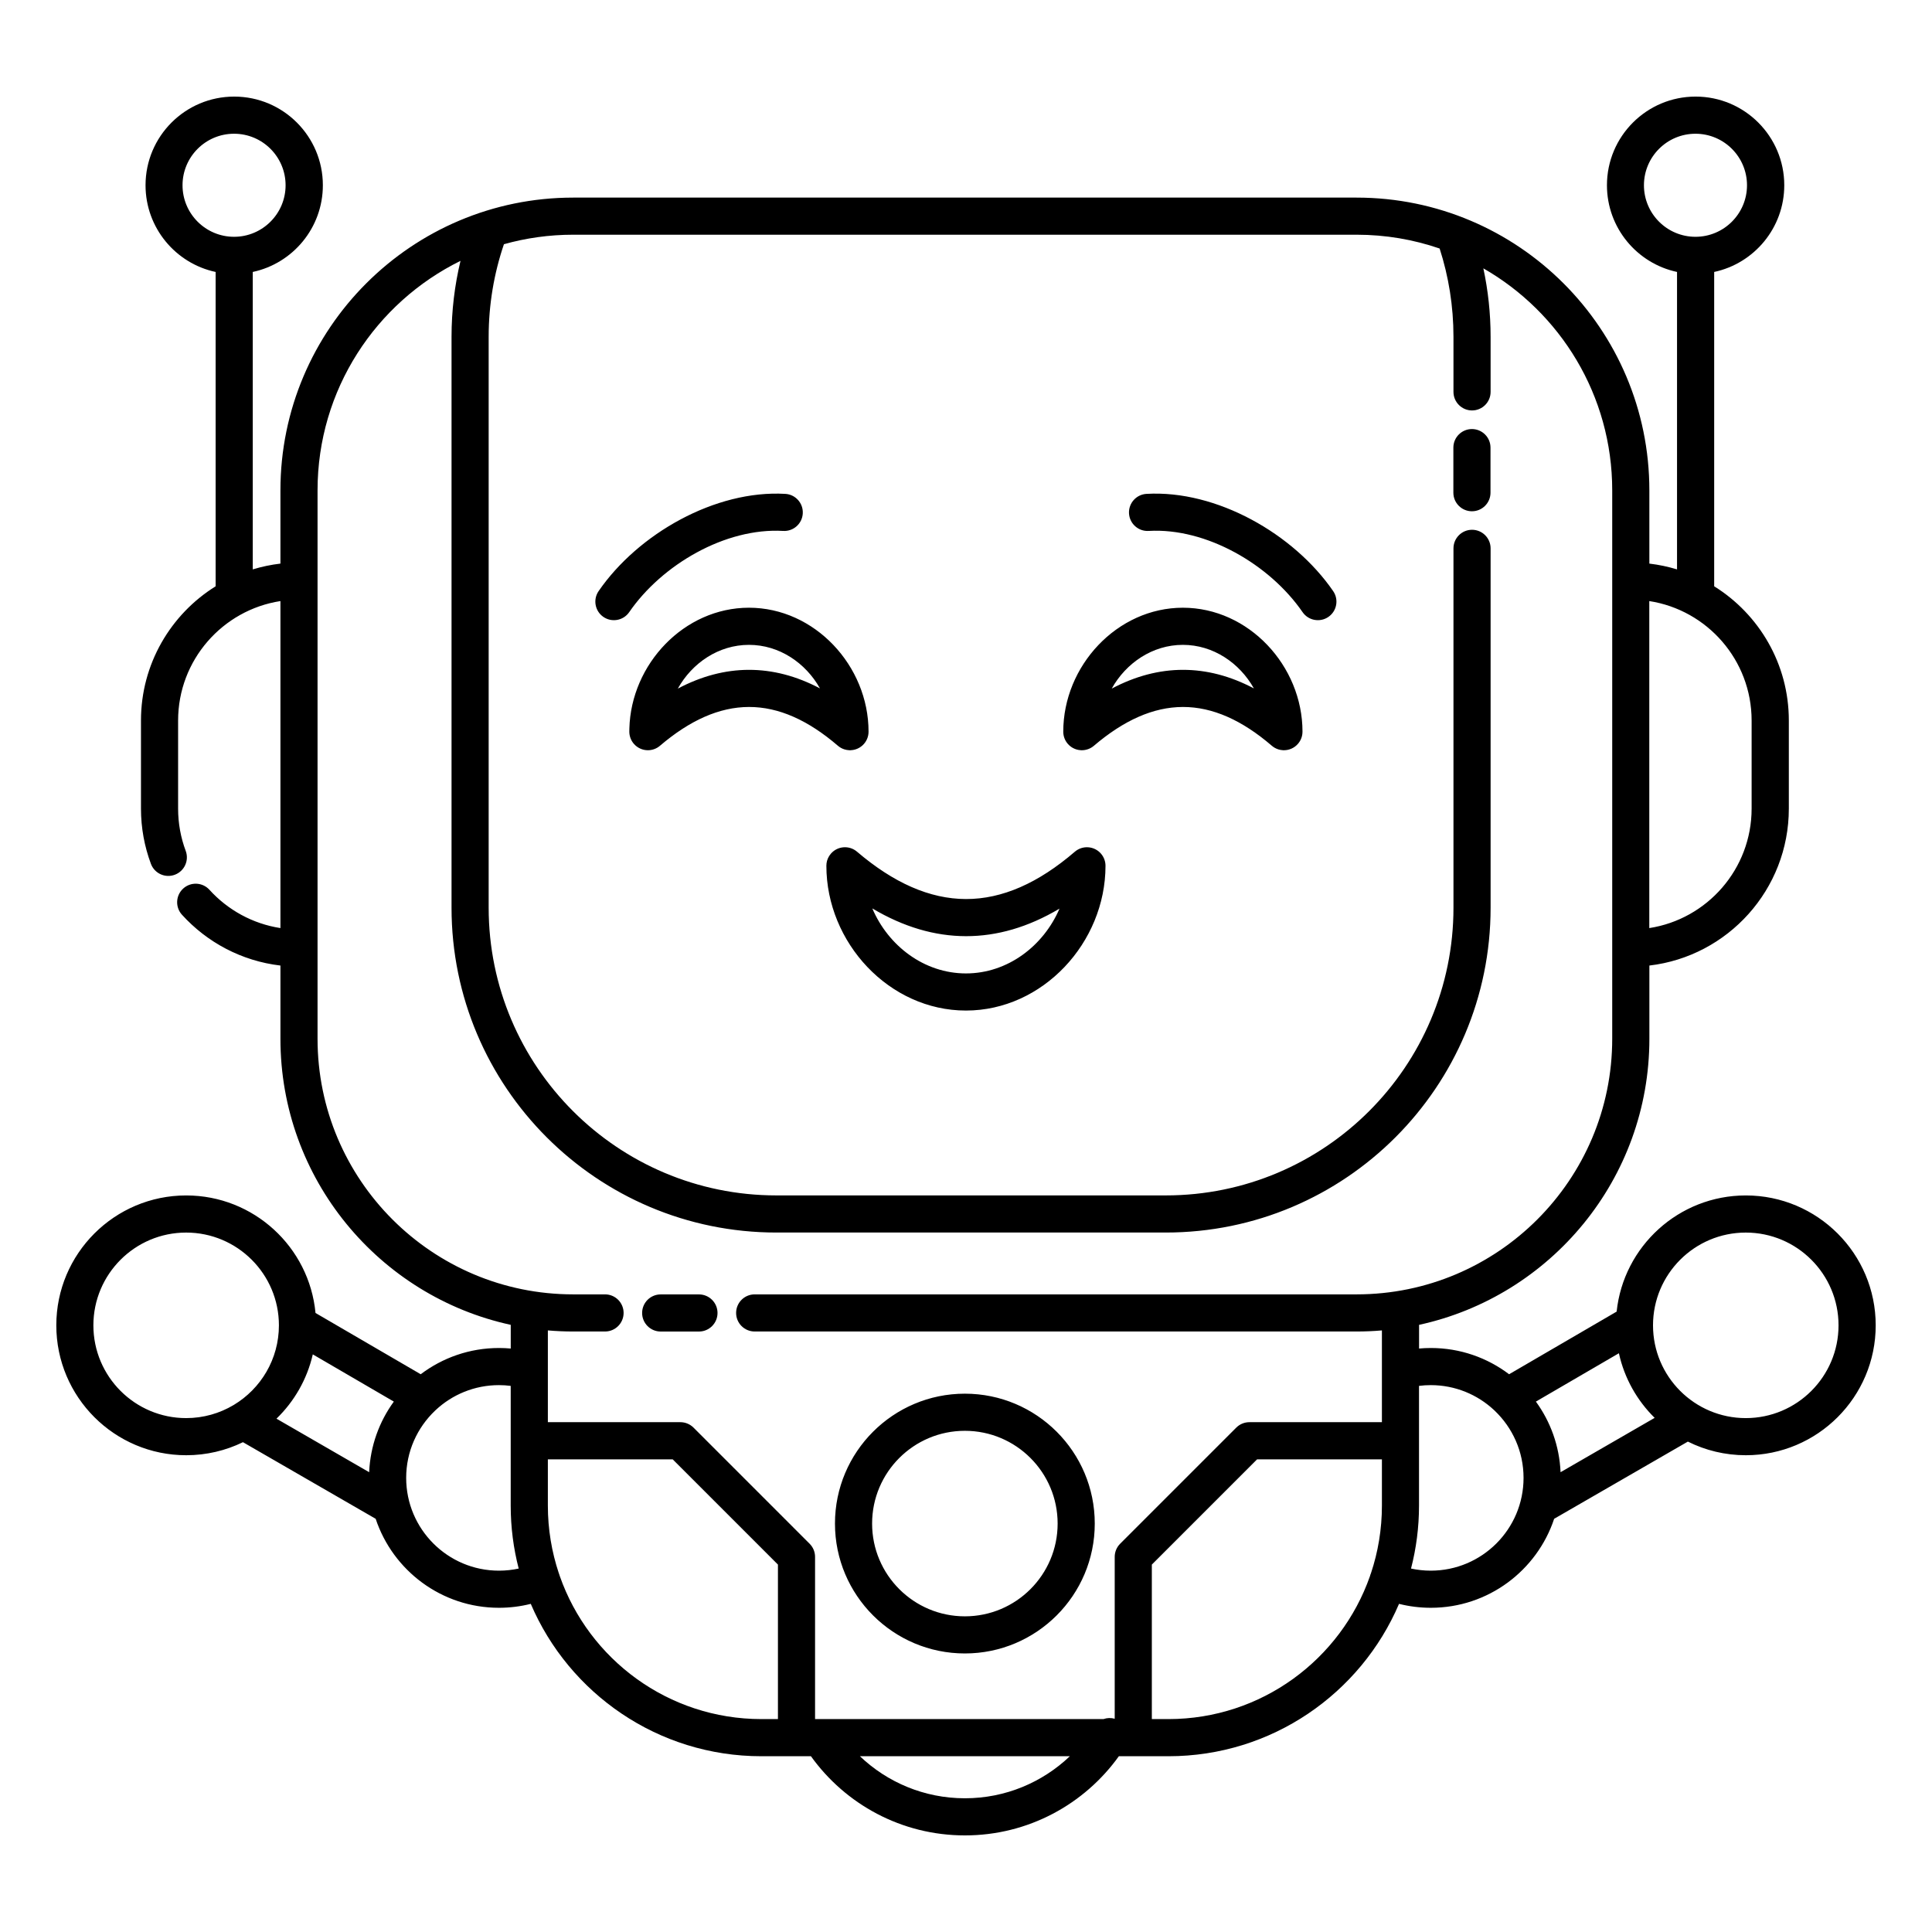 <?xml version="1.0" encoding="UTF-8"?>
<!-- Uploaded to: ICON Repo, www.svgrepo.com, Generator: ICON Repo Mixer Tools -->
<svg fill="#000000" width="800px" height="800px" version="1.1" viewBox="144 144 512 512" xmlns="http://www.w3.org/2000/svg">
 <path d="m588.43 216.07v78.824c-2.363-0.719-4.812-1.238-7.332-1.535v-19.406c0-42.82-34.766-77.586-77.586-77.586h-207.61c-42.82 0-77.586 34.766-77.586 77.586v19.406c-2.519 0.297-4.969 0.816-7.332 1.535v-78.824c10.613-2.262 18.578-11.695 18.578-22.977 0-12.969-10.527-23.496-23.496-23.496s-23.496 10.527-23.496 23.496c0 11.281 7.969 20.715 18.574 22.977v83.305c-11.875 7.394-19.785 20.566-19.785 35.574v23.34c0 5.148 0.934 10.082 2.637 14.641 0.949 2.543 3.785 3.84 6.328 2.887 2.547-0.949 3.84-3.785 2.891-6.328-1.305-3.488-2.016-7.262-2.016-11.199v-23.34c0-16.008 11.766-29.289 27.117-31.66v86.66c-7.41-1.145-13.988-4.836-18.809-10.145-1.824-2.012-4.938-2.164-6.949-0.34-2.012 1.824-2.164 4.941-0.336 6.949 6.625 7.301 15.789 12.258 26.094 13.465v19.406c0 37.141 26.156 68.223 61.035 75.812v6.277c-1.027-0.094-2.066-0.141-3.117-0.141-7.789 0-14.973 2.59-20.742 6.957l-27.879-16.238c-1.652-17.465-16.375-31.148-34.27-31.148-18.996 0-34.422 15.426-34.422 34.422 0 19 15.426 34.426 34.422 34.426 5.394 0 10.496-1.242 15.043-3.457l35.168 20.301c4.547 13.695 17.465 23.586 32.68 23.586 2.906 0 5.731-0.363 8.426-1.043 10.137 23.73 33.699 40.383 61.117 40.383h13.133c9.105 12.699 23.992 20.98 40.801 20.98 16.805 0 31.691-8.281 40.797-20.98h13.133c27.418 0 50.98-16.652 61.117-40.383 2.695 0.68 5.519 1.043 8.43 1.043 15.211 0 28.133-9.891 32.68-23.586l35.434-20.457c4.625 2.312 9.84 3.613 15.359 3.613 19 0 34.422-15.426 34.422-34.426 0-18.996-15.422-34.422-34.422-34.422-17.77 0-32.414 13.492-34.234 30.785l-28.5 16.602c-5.769-4.367-12.953-6.957-20.738-6.957-1.051 0-2.094 0.047-3.121 0.141v-6.277c34.879-7.59 61.035-38.672 61.035-75.812v-19.406c20.797-2.438 36.957-20.145 36.957-41.59v-23.34c0-15.008-7.91-28.18-19.785-35.574v-83.305c10.609-2.262 18.574-11.695 18.574-22.977 0-12.969-10.527-23.496-23.496-23.496s-23.496 10.527-23.496 23.496c0 11.281 7.969 20.715 18.578 22.977zm-160.91 393.35h-55.629c7.234 6.898 17.035 11.141 27.816 11.141 10.777 0 20.574-4.242 27.812-11.141zm-138.33-78.68v12.25c0 6.269 1.023 12.301 2.906 17.938 0.012 0.023 0.02 0.047 0.031 0.066 0.094 0.227 0.168 0.457 0.227 0.691 7.727 22.055 28.742 37.891 53.422 37.891h4.387v-40.945l-27.891-27.891zm236.33-320.88c-6.902-2.371-14.305-3.66-22.008-3.66h-207.61c-6.359 0-12.516 0.879-18.352 2.519-2.625 7.711-4.047 15.973-4.047 24.562v151.26c0 42.086 34.168 76.254 76.254 76.254h103.18c42.086 0 76.25-34.168 76.25-76.254v-95.223c0-2.715 2.207-4.922 4.922-4.922s4.918 2.207 4.918 4.922v95.223c0 47.516-38.574 86.094-86.09 86.094h-103.18c-47.516 0-86.094-38.578-86.094-86.094v-151.26c0-6.938 0.824-13.688 2.375-20.152-22.434 11.051-37.883 34.141-37.883 60.816v145.33c0 37.391 30.355 67.746 67.746 67.746h8.441c2.719 0 4.922 2.203 4.922 4.918 0 2.715-2.203 4.922-4.922 4.922h-8.441c-2.262 0-4.5-0.098-6.711-0.289v10.586 0.191 13.543h35.121c1.305 0 2.555 0.52 3.481 1.441l30.77 30.773c0.922 0.922 1.441 2.172 1.441 3.477v42.984h76.457c0.941-0.324 1.973-0.363 2.953-0.082v-42.902c0-1.305 0.52-2.555 1.441-3.477l30.773-30.773c0.922-0.922 2.172-1.441 3.477-1.441h35.121v-13.543-0.191-10.586c-2.211 0.191-4.449 0.289-6.711 0.289h-159.51c-2.719 0-4.922-2.207-4.922-4.922 0-2.715 2.203-4.918 4.922-4.918h159.51c37.391 0 67.746-30.355 67.746-67.746v-145.33c0-25.172-13.758-47.152-34.152-58.832 1.258 5.859 1.922 11.938 1.922 18.168v14.57c0 2.715-2.203 4.922-4.918 4.922s-4.922-2.207-4.922-4.922v-14.57c0-8.168-1.285-16.039-3.668-23.422zm-15.297 320.88h-33.082l-27.891 27.891v40.945h4.387c24.68 0 45.695-15.836 53.422-37.891 0.059-0.234 0.133-0.465 0.23-0.691 0.008-0.02 0.016-0.043 0.027-0.066 1.887-5.637 2.906-11.668 2.906-17.938zm-110.52-17.402c-19 0-34.426 15.422-34.426 34.422 0 18.996 15.426 34.422 34.426 34.422 18.996 0 34.422-15.426 34.422-34.422 0-19-15.426-34.422-34.422-34.422zm0 9.84c13.566 0 24.582 11.012 24.582 24.582 0 13.566-11.016 24.582-24.582 24.582-13.57 0-24.586-11.016-24.586-24.582 0-13.57 11.016-24.582 24.586-24.582zm140.23-5.5c-4.391-4.098-10.285-6.606-16.758-6.606-1.059 0-2.098 0.066-3.121 0.199v31.719c0 5.766-0.734 11.355-2.117 16.691 1.688 0.363 3.441 0.559 5.238 0.559 13.566 0 24.582-11.016 24.582-24.586 0-7-2.938-13.324-7.644-17.805-0.059-0.055-0.121-0.113-0.18-0.172zm-260.59-6.406c-1.02-0.133-2.062-0.199-3.117-0.199-6.477 0-12.371 2.508-16.762 6.606-0.059 0.059-0.121 0.117-0.18 0.172-4.707 4.481-7.644 10.805-7.644 17.805 0 13.57 11.016 24.586 24.586 24.586 1.797 0 3.547-0.195 5.234-0.559-1.383-5.336-2.117-10.926-2.117-16.691zm-52.449-8.348c-1.512 6.602-4.922 12.484-9.625 17.039l24.562 14.184c0.305-6.977 2.684-13.414 6.539-18.711zm346.13-0.301-21.996 12.812c3.856 5.297 6.234 11.734 6.539 18.711l24.934-14.398c-4.664-4.594-8.023-10.504-9.477-17.125zm33.625-31.98c13.566 0 24.582 11.016 24.582 24.582 0 13.57-11.016 24.586-24.582 24.586s-24.582-11.016-24.582-24.586c0-13.566 11.016-24.582 24.582-24.582zm-400.69 45.676c7.16-4.297 11.957-12.137 11.957-21.094 0-13.566-11.016-24.582-24.586-24.582-13.566 0-24.582 11.016-24.582 24.582 0 13.57 11.016 24.586 24.582 24.586 4.59 0 8.887-1.262 12.562-3.453l0.016-0.008c0.008-0.004 0.016-0.012 0.023-0.016zm113.13-19.449h10.141c2.715 0 4.922-2.207 4.922-4.922 0-2.715-2.207-4.918-4.922-4.918h-10.141c-2.715 0-4.918 2.203-4.918 4.918 0 2.715 2.203 4.922 4.918 4.922zm43.953-124.08c-0.027 0.211-0.043 0.434-0.043 0.656 0 20.355 16.629 38.359 36.988 38.359 20.355 0 36.984-18.004 36.984-38.359 0-1.137-0.391-2.277-1.188-3.207-1.77-2.059-4.879-2.293-6.938-0.527-9.641 8.289-19.211 12.559-28.852 12.543-9.652-0.02-19.234-4.324-28.883-12.555-2.066-1.762-5.176-1.512-6.938 0.555-0.637 0.746-1.012 1.629-1.133 2.535zm12.129 11.949c4.219 9.891 13.719 17.227 24.816 17.227 11.078 0 20.562-7.309 24.793-17.172-8.27 4.922-16.555 7.312-24.801 7.301-8.254-0.016-16.539-2.438-24.809-7.356zm205.91-81.449v86.66c15.352-2.371 27.117-15.652 27.117-31.66v-23.34c0-16.008-11.766-29.289-27.117-31.66zm-154.07 37.871 0.016 0.016c0.383 0.43 0.824 0.773 1.305 1.039 0.633 0.344 1.348 0.559 2.109 0.594l0.051 0.004c0.055 0 0.109 0.004 0.16 0.004h0.047c1.129 0 2.262-0.387 3.191-1.176 7.887-6.727 15.707-10.273 23.594-10.289 7.875-0.012 15.688 3.508 23.562 10.277 0.512 0.438 1.086 0.754 1.691 0.949l0.035 0.012c0.398 0.125 0.809 0.199 1.23 0.219l0.031 0.004c0.062 0 0.121 0.004 0.18 0.004h0.043c1.379 0 2.758-0.582 3.727-1.711 0.801-0.93 1.191-2.07 1.188-3.207h0.004c0-17.438-14.262-32.848-31.699-32.848s-31.699 15.41-31.699 32.848c0 1.25 0.465 2.394 1.234 3.262zm-115.93-1.562c0.195 0.531 0.484 1.035 0.875 1.492 0.477 0.559 1.055 0.984 1.68 1.273 0.629 0.293 1.328 0.453 2.062 0.453 1.129 0 2.266-0.387 3.191-1.176 7.887-6.727 15.707-10.273 23.598-10.289 7.875-0.012 15.684 3.508 23.562 10.277 0.512 0.438 1.086 0.754 1.688 0.949l0.039 0.012c0.398 0.125 0.809 0.199 1.227 0.219l0.035 0.004c0.059 0 0.121 0.004 0.18 0.004h0.082c0.051 0 0.105-0.004 0.156-0.004l0.055-0.004c0.824-0.039 1.598-0.285 2.269-0.688 0.309-0.184 0.602-0.406 0.871-0.66l0.016-0.016c0.93-0.895 1.508-2.152 1.508-3.547 0-17.438-14.262-32.848-31.695-32.848-17.168 0-31.254 14.93-31.691 32.031l-0.012 0.816c0 0.598 0.109 1.168 0.305 1.699zm50.223-13.164c-3.797-6.758-10.789-11.543-18.824-11.543-8.059 0-15.062 4.809-18.852 11.594 6.285-3.328 12.574-4.961 18.84-4.973 6.266-0.008 12.555 1.602 18.836 4.922zm114.99 0c-3.797-6.758-10.789-11.543-18.824-11.543-8.059 0-15.062 4.809-18.852 11.594 6.285-3.328 12.578-4.961 18.844-4.973 6.262-0.008 12.551 1.602 18.832 4.922zm-27.895-41.734c15.348-0.891 32.148 8.957 40.797 21.523 1.543 2.234 4.609 2.801 6.844 1.262 2.238-1.539 2.805-4.606 1.262-6.84-10.461-15.199-30.914-26.844-49.473-25.766-2.711 0.156-4.785 2.484-4.629 5.195 0.16 2.711 2.488 4.785 5.199 4.625zm-96.281-9.82c-18.559-1.078-39.016 10.566-49.477 25.766-1.539 2.234-0.973 5.301 1.262 6.84 2.238 1.539 5.305 0.973 6.844-1.262 8.652-12.566 25.453-22.414 40.801-21.523 2.711 0.16 5.039-1.914 5.195-4.625 0.156-2.711-1.914-5.039-4.625-5.195zm186.88-0.312v-11.945c0-2.719-2.203-4.922-4.918-4.922s-4.922 2.203-4.922 4.922v11.945c0 2.715 2.207 4.922 4.922 4.922s4.918-2.207 4.918-4.922zm54.32-95.129c7.535 0 13.656 6.117 13.656 13.656 0 7.535-6.121 13.656-13.656 13.656s-13.656-6.121-13.656-13.656c0-7.539 6.121-13.656 13.656-13.656zm-387.29 0c7.539 0 13.656 6.117 13.656 13.656 0 7.535-6.117 13.656-13.656 13.656-7.535 0-13.656-6.121-13.656-13.656 0-7.539 6.121-13.656 13.656-13.656z" fill-rule="evenodd"/>
</svg>